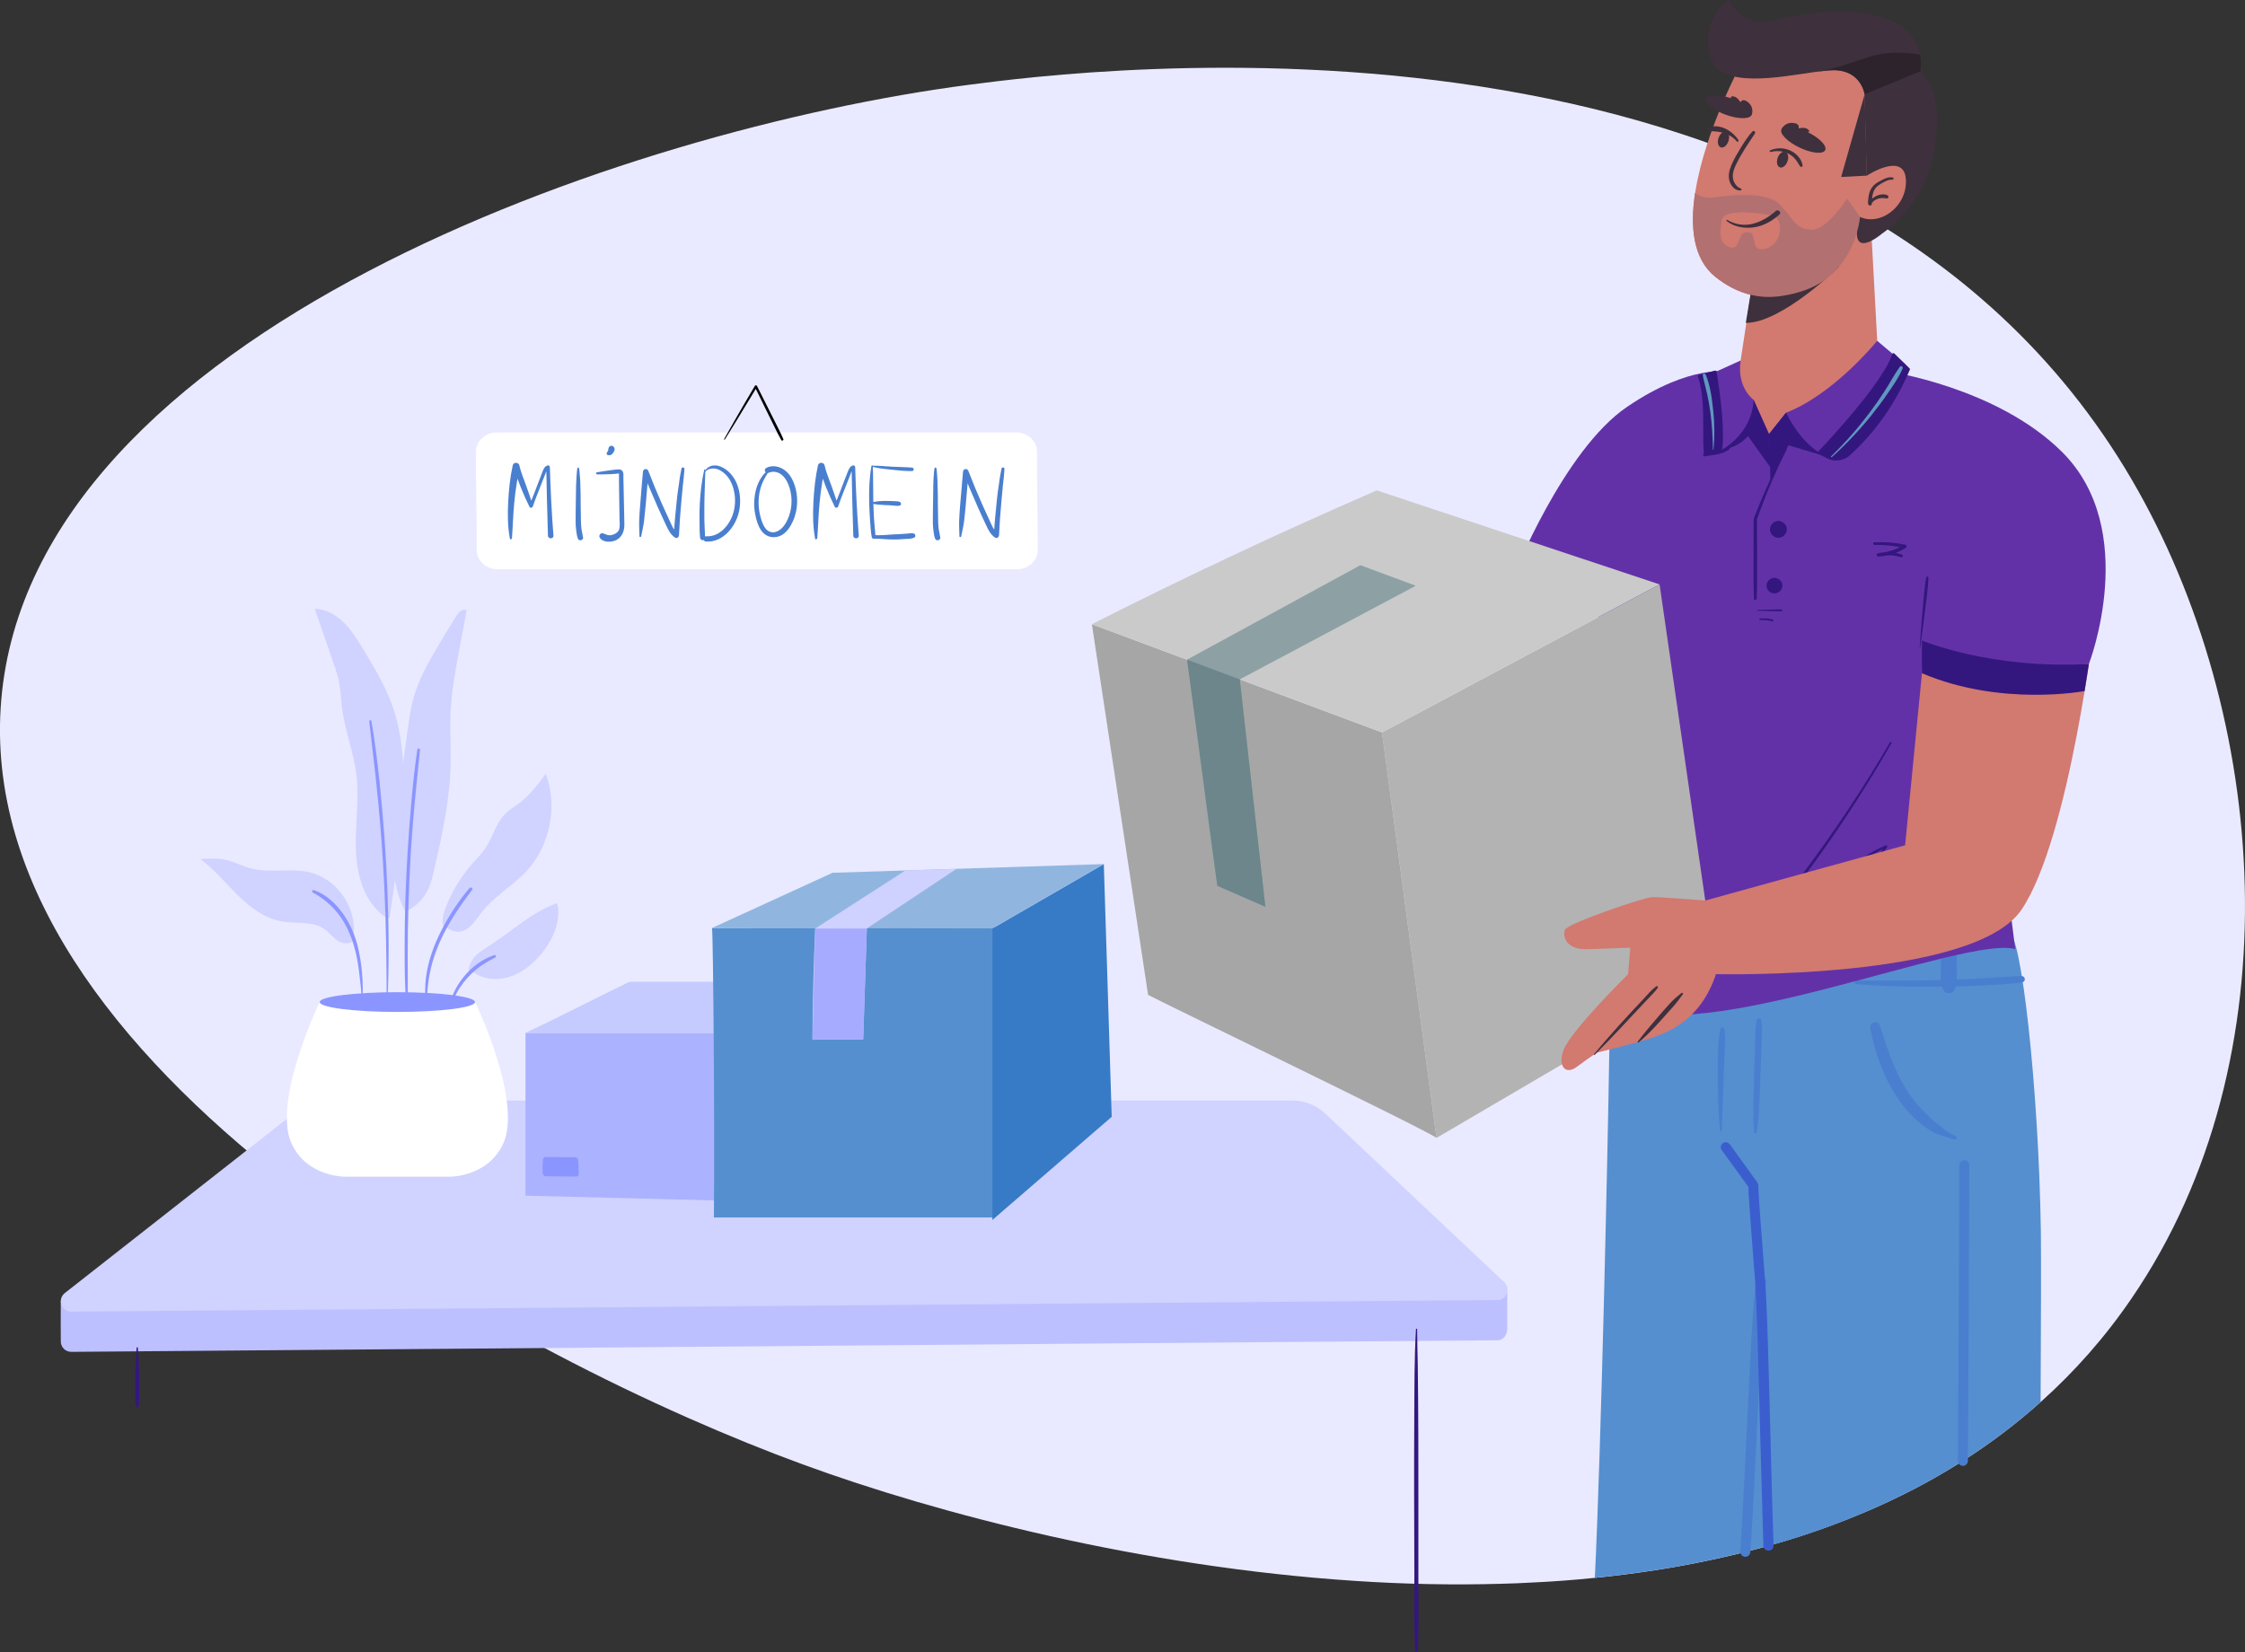 <?xml version="1.0" encoding="UTF-8"?>
<svg id="Laag_1" data-name="Laag 1" xmlns="http://www.w3.org/2000/svg" xmlns:xlink="http://www.w3.org/1999/xlink" viewBox="0 0 250 184">
  <rect x="0" y="0" width="250" height="184" fill="#333333" stroke="none"/>
  <defs>
    <style>
      .cls-1 {
        fill: #a7abff;
      }

      .cls-2 {
        fill: #e9eaff;
      }

      .cls-3 {
        fill: #fff;
      }

      .cls-4 {
        fill: #bdc0ff;
      }

      .cls-5 {
        fill: #cacaca;
      }

      .cls-6 {
        fill: #a6a6a6;
      }

      .cls-7 {
        fill: #2d232d;
      }

      .cls-8 {
        fill: #6098bf;
      }

      .cls-9 {
        fill: #4a7fcf;
      }

      .cls-10 {
        fill: #8b95ff;
      }

      .cls-11 {
        fill: #abb2ff;
      }

      .cls-12 {
        fill: #6c868b;
      }

      .cls-13 {
        fill: #3b5ecf;
      }

      .cls-14 {
        fill: #6331a7;
      }

      .cls-15 {
        clip-path: url(#clippath);
      }

      .cls-16 {
        fill: #d27970;
      }

      .cls-17 {
        fill: #cfd1ff;
      }

      .cls-18 {
        fill: #8da1a5;
      }

      .cls-19 {
        fill: none;
      }

      .cls-20 {
        fill: #33177e;
      }

      .cls-21 {
        fill: #b3b3b3;
      }

      .cls-22 {
        fill: #90b6e0;
      }

      .cls-23 {
        fill: #c5caff;
      }

      .cls-24 {
        fill: #377bc6;
      }

      .cls-25 {
        fill: #585cbf;
      }

      .cls-26 {
        fill: #b37070;
      }

      .cls-27 {
        fill: #d0d2ff;
      }

      .cls-28 {
        fill: #3e303d;
      }

      .cls-29 {
        fill: #558fcf;
      }
    </style>
    <clipPath id="clippath">
      <rect class="cls-19" width="250" height="184"/>
    </clipPath>
  </defs>
  <g class="cls-15">
    <g>
      <path class="cls-2" d="m237.4,144.57c-2.99,4.39-6.4,8.23-10.15,11.58-2.72,2.44-5.61,4.62-8.66,6.56-3.51,2.24-7.22,4.16-11.09,5.79-2.29.97-4.63,1.84-7.02,2.61-1.15.37-2.29.72-3.45,1.04-.03,0-.05.02-.08.02-.86.24-1.73.47-2.6.69-.82.21-1.64.4-2.47.59-4.02.92-8.14,1.6-12.31,2.08-.65.08-1.31.15-1.96.21-2.3.24-4.62.41-6.95.52-1.15.07-2.3.11-3.44.14-5.44.16-10.91.04-16.33-.32-23.66-1.55-46.37-7.43-61.51-12.98C58.42,151.78-3.37,119.03.14,77.95,3.64,37.01,69.7,14.42,107.93,9.44c12.17-1.59,96.43-12.57,129.47,44,15.24,26.09,18.29,64.35,0,91.13Z"/>
      <path class="cls-27" d="m42.8,102.06c-2.26-1.63-3.08-4.63-3.17-7.42-.09-2.79.39-5.58.06-8.35-.31-2.55-1.31-4.99-1.62-7.54-.1-.85-.13-1.71-.27-2.55-.16-.91-.46-1.79-.77-2.67-.66-1.91-1.32-3.81-1.98-5.72,1.21.02,2.35.66,3.22,1.51.87.85,1.51,1.9,2.14,2.94,1.22,2.01,2.44,4.03,3.24,6.23,1.46,4.03,1.42,8.45,1.08,12.72-.3,3.7-.79,7.37-1.36,11.04"/>
      <path class="cls-27" d="m45.34,101.87c-1.78-2.96-1.74-6.64-1.36-10.08.13-1.21.3-2.42.47-3.64.31-2.25.62-4.49.93-6.74.18-1.29.36-2.59.72-3.84.56-1.92,1.55-3.7,2.56-5.42.7-1.18,1.41-2.36,2.14-3.52.26-.42.73-.89,1.16-.65-.27,1.45-.54,2.91-.81,4.36-.45,2.41-.9,4.83-.99,7.28-.07,1.82.06,3.64.02,5.46-.08,4.01-.95,7.95-1.85,11.85-.17.74-.34,1.48-.67,2.16-.5,1.03-1.35,1.88-2.37,2.38"/>
      <path class="cls-27" d="m39.37,104.11c.35-3.09-1.89-6.26-4.92-6.96-2.13-.49-4.4.13-6.52-.43-.95-.25-1.84-.74-2.8-.95-.92-.2-1.87-.14-2.81-.08,1.56,1.16,2.8,2.69,4.19,4.05,1.39,1.36,3.03,2.59,4.95,2.9,1.56.26,3.32-.08,4.62.81.57.39.99.98,1.57,1.35.59.37,1.5.4,1.85-.19"/>
      <path class="cls-27" d="m49.49,103.5c-.39-.72-.16-1.61.13-2.38.7-1.84,1.74-3.55,3.06-5.02.45-.51.94-.99,1.33-1.55.85-1.23,1.18-2.82,2.24-3.89.48-.48,1.08-.83,1.62-1.24,1.16-.88,2.04-2.07,2.91-3.23,1.36,3.66.46,8.06-2.21,10.9-1.55,1.64-3.6,2.77-4.97,4.57-.71.93-1.43,2.13-2.6,2.11-.53,0-1.02-.29-1.47-.56"/>
      <path class="cls-27" d="m52.19,108.23c-.03-.67.33-1.32.81-1.8.48-.48,1.07-.82,1.63-1.19,2.46-1.59,4.66-3.68,7.42-4.65.46,1.99-.46,4.07-1.77,5.64-.96,1.16-2.17,2.16-3.61,2.59-1.44.44-3.12.23-4.24-.76"/>
      <path class="cls-4" d="m166.72,149.28l-158.78,1.29c-.69,0-1.14-.54-1.17-1.11-.02-.34,0-4.58,0-4.58l26.32-16.68c.95-.74,2.11-1.14,3.31-1.14h107.51c1.37,0,2.68.52,3.68,1.46l20.26,15.33s-.01,3.49,0,4.05c.02.67-.35,1.38-1.13,1.39h0Z"/>
      <path class="cls-27" d="m166.72,144.8l-158.78,1.29c-1.1,0-1.59-1.39-.72-2.07l25.87-20.3c.95-.74,2.11-1.14,3.31-1.14h107.51c1.37,0,2.68.52,3.68,1.46l19.92,18.77c.76.71.26,1.99-.78,2h0Z"/>
      <path class="cls-11" d="m79.87,133.71c-6.91-.18-14.44-.36-21.35-.54v-18.13h20.99l.37,18.67Z"/>
      <path class="cls-23" d="m58.52,115.03c3.86-1.78,7.66-3.8,11.59-5.68h9.4v5.68h-20.99Z"/>
      <path class="cls-29" d="m212.13,122.31c-1.12,7.94-2.84,31.12-4.64,46.18-2.29.97-4.63,1.84-7.02,2.61-1.15.37-2.29.72-3.45,1.04-.03,0-.05.02-.08.02-.86.24-1.73.47-2.6.69-.82.21-1.64.4-2.47.59-4.02.92-8.14,1.6-12.31,2.08-.65.08-1.31.15-1.96.21.72-14.87,1.44-47.88,1.6-58.15.11-7.2.56-10.62,1.15-13.98,0,0,28.63-2.93,32.53,2.55.1.14.18.29.25.45.66,1.53.15,7.55-1,15.71h0Z"/>
      <path class="cls-29" d="m227.25,156.15c-2.72,2.44-5.61,4.62-8.66,6.56-3.51,2.24-7.22,4.16-11.09,5.79-2.29.97-4.63,1.84-7.02,2.61-1.15.37-2.29.72-3.45,1.04l-.66-20.86c-.01-.38-.02-.74-.04-1.11l-.07-2.1c-.01-.54-.03-1.04-.05-1.51l-.12-3.83h0s-2.48-32.73-2.48-32.73l19.27-3.85,10.85-2.16c1.28-.4,3.3,16.89,3.54,33.27.03,2.21.02,10.61-.03,18.88h0Z"/>
      <path class="cls-9" d="m191.73,125.93c.13-2.93.2-5.85.33-8.77.02-.41.04-.82.05-1.23,0-.41-.02-.84-.07-1.27-.03-.23-.38-.33-.45-.06-.32,1.43-.28,2.93-.3,4.39-.02,1.46.03,2.96.08,4.44.03.84.1,1.67.17,2.5,0,.11.17.11.17,0h0Z"/>
      <path class="cls-9" d="m195.64,126.09c.04-.4.1-.8.15-1.2.05-.4.06-.81.09-1.2.06-.81.07-1.63.11-2.44.06-1.6.12-3.21.16-4.81.03-.91.1-1.83,0-2.74-.01-.14-.09-.25-.24-.27-.12-.02-.28.06-.3.19-.13.81-.14,1.62-.16,2.44-.03.82-.06,1.63-.09,2.44-.05,1.61-.08,3.23-.12,4.85,0,.45,0,.9,0,1.35,0,.23.03.45.05.68.02.23.02.48.02.71,0,.19.28.19.29,0h0Z"/>
      <path class="cls-9" d="m219.14,162.7c.02-2.5.03-5,.05-7.5.01-2.5.03-5.11.04-7.66.01-2.38.02-4.75.03-7.13,0-2.01.02-4.01.02-6.02,0-1.41.01-2.83.02-4.24v-.37c0-.3-.26-.56-.56-.56s-.56.26-.56.56c0,1.32,0,2.65-.01,3.98,0,1.95-.01,3.9-.02,5.84,0,2.34-.02,4.68-.03,7.03-.01,2.54-.03,5.09-.04,7.63-.01,2.54-.03,5.03-.05,7.55,0,.3,0,.6,0,.9,0,.3.26.56.56.56s.55-.26.56-.56Z"/>
      <path class="cls-9" d="m195.53,142.73c0-.15,0-.06,0-.02,0,.07-.02.14-.03.21s-.01.14-.02.21c0,.06-.01.13-.02.19-.02.13-.03.25-.04.38-.03.29-.05.59-.08.87-.06.72-.11,1.45-.16,2.17-.12,1.88-.23,3.76-.32,5.63-.11,2.23-.22,4.46-.33,6.69-.11,2.23-.22,4.57-.34,6.86-.11,2.08-.22,4.16-.35,6.23-.01.23-.03.46-.04.69-.02.3.27.56.56.56.32,0,.54-.26.56-.56.14-2.03.25-4.06.36-6.1.12-2.27.23-4.55.34-6.82.11-2.25.22-4.5.33-6.76.1-1.94.2-3.87.33-5.8.08-1.35.17-2.71.32-4.06,0-.06.01-.12.02-.17.02-.19.05-.22.05-.42,0-.3-.26-.56-.56-.56s-.56.26-.56.56h0Z"/>
      <path class="cls-13" d="m197.5,172.16c-.12-3.62-.22-7.23-.31-10.84-.1-3.78-.19-7.56-.31-11.33-.06-1.96-.12-3.92-.22-5.87-.04-.89-.11-1.6-.18-2.49-.08-1.01-.16-2.01-.23-3.01-.12-1.54-.24-3.07-.34-4.61-.03-.47-.06-.93-.09-1.4-.01-.27.03-.65-.11-.89-.14-.23-.31-.43-.46-.64l-.89-1.23-1.6-2.22-.1-.14c-.17-.24-.48-.36-.76-.2-.24.14-.38.52-.2.76.9,1.24,1.79,2.48,2.69,3.72l.38.53-.08-.28c0,.52.05,1.05.08,1.58.07,1.04.14,2.09.22,3.14.11,1.45.22,2.9.33,4.35.03.42.07.85.1,1.27.01.2.03.41.05.61,0,.05,0,.09,0,.13,0,.03.02.27,0,.07,0,.06,0,.12.01.17.04.57.06,1.14.09,1.71.13,3.01.21,6.03.29,9.04.08,3.01.16,5.87.24,8.8.08,2.93.15,5.58.24,8.37,0,.3.02.61.03.91.02.71,1.14.72,1.12,0h0Z"/>
      <path class="cls-9" d="m217.83,126.58c-.43-.22-.88-.45-1.26-.74-.16-.12-.31-.25-.46-.38-.11-.09-.21-.18-.33-.26-.11-.08-.15-.11-.27-.21-.74-.6-1.39-1.28-2.02-2-.16-.18-.31-.37-.45-.55.01.02.07.09,0,0-.04-.05-.07-.09-.11-.14-.08-.11-.16-.22-.24-.34-.29-.42-.56-.85-.81-1.3-.27-.47-.51-.95-.73-1.45-.11-.25-.22-.49-.33-.74.05.12-.04-.09-.04-.09-.03-.06-.05-.13-.07-.19-.05-.13-.1-.25-.15-.38-.44-1.16-.82-2.36-1.2-3.54-.09-.29-.38-.47-.69-.39-.3.08-.45.39-.39.69.43,2.25,1.16,4.46,2.27,6.48,1,1.82,2.33,3.47,4.06,4.64.23.15.46.31.7.43.25.14.54.23.81.32.52.18,1.02.36,1.56.47.19.04.33-.23.14-.33h0Z"/>
      <path class="cls-9" d="m206.73,109.62c4.78.37,9.57.37,14.36.13,1.35-.07,2.69-.14,4.03-.32.2-.02.36-.15.36-.36,0-.19-.17-.37-.36-.36-1.2.04-2.39.14-3.58.21-1.2.07-2.39.13-3.59.18-2.39.09-4.79.13-7.18.12-1.35,0-2.69,0-4.04-.02-.28,0-.28.41,0,.44h0Z"/>
      <path class="cls-9" d="m217.63,109.14c.07-.2.09-.43.13-.64.04-.27.06-.54.07-.81.03-.45.04-.9.06-1.35s-.41-.89-.87-.87c-.46.02-.86.38-.87.87-.01.63-.03,1.25-.03,1.87,0,.31,0,.61,0,.92,0,.21,0,.42.07.62.07.19.15.37.24.54.22.45.96.45,1.18,0,.18-.37.3-.71.31-1.12,0-.32,0-.64,0-.96,0-.63-.01-1.25-.03-1.87,0-.45-.39-.89-.87-.87-.48.02-.88.38-.87.87.01.45.03.9.06,1.35.02.26.03.51.07.77.03.22.06.46.13.67.22.6.99.6,1.22,0h0Z"/>
      <path class="cls-14" d="m224.41,105.7c-.22-.06-.47-.09-.75-.11-1.11-.07-2.72.14-4.68.54-12.98,2.65-41.19,13.43-40.72,1.21,0,0,1.18-18.64,1.51-25.51.44-9.17.86-14.63,1.54-18.18,2.01-10.43,8.57-21.69,8.57-21.69l11.43-1.02s14.98,1.31,15.7,6.06c.71,4.74,7.4,58.7,7.4,58.7h0Z"/>
      <path class="cls-20" d="m210.46,82.69c-1.47,2.52-3.01,4.99-4.62,7.42-1.61,2.43-3.29,4.81-5.04,7.14-.99,1.33-2.01,2.63-3.04,3.92-.11.13,0,.3.16.27,1.8-.3,3.43-1.18,4.91-2.2,1.49-1.02,2.98-2.28,4.54-3.33.87-.58,1.77-1.12,2.73-1.53l-.17-.17c-1.13,1.71-2.43,3.32-3.8,4.84-.09.11.06.26.16.16,1.41-1.53,2.67-3.17,3.86-4.87.06-.08-.04-.22-.14-.18-3.47,1.39-5.99,4.31-9.29,5.99-.91.46-1.87.8-2.87.98l.16.27c1.82-2.3,3.57-4.64,5.25-7.03,1.68-2.39,3.29-4.83,4.83-7.32.87-1.41,1.72-2.83,2.54-4.27.06-.11-.1-.2-.16-.09h0Z"/>
      <path class="cls-16" d="m233.3,68.97s-2.85,24.44-8.18,32.34c-5.32,7.89-34.04,7.19-34.04,7.19l-1.18-8.2,22.25-6.15,2.35-23.99,18.8-1.19h0Z"/>
      <path class="cls-14" d="m210.18,41.36s12.15,1.74,19.43,8.96c8.78,8.71,3.01,23.62,3.01,23.62,0,0-7.61.64-10.26.36-2.62-.27-10.21-2.53-10.21-2.53l-1.98-30.41h0Z"/>
      <path class="cls-14" d="m192.5,41.43s-4.16-.96-11.29,3.87c-7.13,4.83-12.73,19.03-12.73,19.03l14.27,6.61,9.74-29.51h0Z"/>
      <path class="cls-28" d="m194.98,32.68s2.81,1.09,6.01-.35c0,0-2.54,2.73-6.33,2.47l.33-2.12h0Z"/>
      <path class="cls-25" d="m196.96,48.57c-.05.4-.14.78-.18,1.18-.04.4-.05.79-.06,1.18-.02.79-.03,1.58-.01,2.36.03,1.54.08,3.11.32,4.63.04.25.45.19.45-.06-.03-1.55-.17-3.1-.22-4.64-.02-.76-.04-1.53-.04-2.29,0-.39,0-.79-.01-1.18-.01-.39-.08-.79-.09-1.18,0-.11-.15-.1-.16,0Z"/>
      <path class="cls-25" d="m198.89,51.52h0c.06,0,.11-.01.17-.02-.07-.03-.18-.01-.25.03-.02.02-.06.05-.08.07-.04.03-.07.08-.09.12-.02.05-.05.1-.06.15-.01.06-.02.12-.02.17-.01.12,0,.25.07.35.02.04.05.07.08.1.04.03.06.05.1.07.02.01.08.04.11.05.02,0,.05,0,.07,0,.02,0,.04,0,.07,0,.03,0,.09,0,.12-.02,0,0,.01,0,.02,0,.14-.04.27-.15.33-.28.03-.05.05-.11.07-.16,0-.03.02-.06.02-.09.01-.06.02-.13.02-.2,0-.05,0-.11-.02-.16,0-.03-.02-.06-.03-.09-.01-.03-.02-.05-.04-.08-.02-.04-.07-.1-.09-.11-.04-.05-.09-.09-.15-.11-.04-.02-.09-.04-.14-.06,0,0-.01,0-.02,0-.04,0-.09-.02-.14-.02-.1,0-.2.03-.28.08-.02.01-.04.03-.06.04-.05.03-.09.08-.12.13,0,0,0,0,0,0-.02.04-.04.08-.06.13-.04.12-.02.28.05.39.06.09.15.17.26.2.1.02.23.02.33-.04,0,0,0,0,.01,0l-.1.05c.1-.04.12-.05.21-.12,0,0,0,0,.01-.01l-.09.07s.04-.02.06-.03l-.11.05s.01,0,.02,0l-.12.02h.03l-.12-.02s.02,0,.03,0l-.11-.05s.02.01.03.02l-.09-.07s.02.02.03.03l-.07-.09s.02.03.02.04l-.04-.11s.01.04.01.06v-.12s-.01.08-.02.12v-.12s0,.08-.01.12l.05-.11s-.02.04-.03.05l.07-.09s-.02.02-.03.03l.09-.07s-.01,0-.02,0l.1-.04s0,0-.01,0h.11s0-.01,0-.01h.11s0,.01-.01.01l.1.04s-.01,0-.02,0l.08.07s0,0,0,0l.07.08s-.03-.05-.04-.07l.04.1c-.02-.06-.04-.12-.05-.18v.09c0-.05,0-.1-.01-.15,0,0,0-.02,0-.03-.02-.05-.04-.1-.09-.14-.02-.02-.04-.04-.07-.05l.1.13h0c-.01-.07-.07-.12-.12-.14-.02-.01-.05-.02-.08-.02-.04,0-.07,0-.11.03v-.03Z"/>
      <path class="cls-16" d="m210.6,22.27c-1.6,2.93-3.6,5.54-5.82,7.45,0,0,0,0,0,0-1.98,1.71-4.13,2.87-6.34,3.24,0,0,0,0,0,0-.14.02-.28.04-.42.06-.05,0-.1,0-.15.02-2.28.23-4.6-.41-6.85-2.2-2.48-1.98-2.83-5.55-2.25-9.35,1.07-7.02,5.34-14.82,5.34-14.82,1.98-4.1,5.88-1.81,11.7-.77,5.82,1.04,9.44,7.9,4.81,16.36h0Z"/>
      <path class="cls-16" d="m195.2,31.21l-1.37,8.95s-1.84,7.69,3.7,8.64c5.54.95,11.64-8.53,11.64-8.53l-.93-17.21-13.04,8.14Z"/>
      <path class="cls-28" d="m204.77,29.73s-6.37,6.26-10.36,6.23l.79-4.76,9.57-1.48h0Z"/>
      <path class="cls-28" d="m210.76,6.35s6.98.48,4.37,11.58c-1.25,5.31-5.55,8.09-5.55,8.09,0,0-3.52,3.03-2.67-1.16l.96-5.3-.24-9.06,3.12-4.15Z"/>
      <path class="cls-16" d="m207.89,19.56s4.16-2.73,4.35.44c.18,3.17-3.26,5.5-5.56,3.91-2.31-1.59,1.21-4.35,1.21-4.35h0Z"/>
      <path class="cls-28" d="m193.86,21c-.46-.16-.78-.62-.87-1.08-.12-.61.15-1.23.42-1.77.29-.58.62-1.14.96-1.68.34-.55.72-1.07,1.06-1.61.11-.17-.14-.37-.28-.22-.5.54-.89,1.16-1.28,1.78-.38.62-.76,1.27-1.05,1.94-.26.6-.43,1.3-.18,1.93.1.26.26.5.47.68.21.18.44.25.72.24.12,0,.14-.17.03-.2Z"/>
      <path class="cls-28" d="m203.25,16.72c.23-.48-.67-1.4-2.02-2.04-1.35-.64-2.62-.77-2.85-.28-.23.48.67,1.4,2.02,2.04,1.35.64,2.62.77,2.85.28Z"/>
      <path class="cls-28" d="m198.38,14.39s.33-.76,1.24-.7c.91.06.66.61.66.61,0,0,.6-.16.94.04.43.24.16.41.16.41l-2.99-.35h0Z"/>
      <path class="cls-28" d="m195.07,12.78c.18-.5-.8-1.31-2.19-1.8-1.39-.49-2.66-.48-2.84.02-.18.5.8,1.31,2.19,1.8,1.39.49,2.66.48,2.84-.02Z"/>
      <path class="cls-28" d="m195.07,12.79s.31-.76-.36-1.36c-.67-.6-.89-.03-.89-.03,0,0-.3-.53-.68-.64-.47-.13-.4.18-.4.18l2.32,1.85h0Z"/>
      <path class="cls-28" d="m199.05,17.97c.17-.48.06-.95-.24-1.06-.3-.11-.68.19-.85.67s-.06.95.24,1.06c.3.11.68-.19.85-.67Z"/>
      <path class="cls-28" d="m192.47,15.74c.17-.48.06-.95-.24-1.06-.3-.11-.68.19-.85.67-.17.48-.06.95.24,1.06.3.11.68-.19.85-.67Z"/>
      <path class="cls-26" d="m205.7,22.09s-2.31,3.69-4.1,3.5c-1.8-.19-1.75-1.11-3.43-2.83-1.68-1.72-7.01-.8-7.01-.8,0,0-1.47.32-2.4-.48-.58,3.8-.22,7.37,2.25,9.35,2.24,1.79,4.57,2.43,6.85,2.2.05,0,.1,0,.15-.01.14-.02.28-.04.42-.06,0,0,0,0,0,0,.86-.13,1.71-.33,2.55-.63,1.68-.59,2.9-1.55,3.79-2.6,0,0,0,0,0,0,2.12-2.5,2.36-5.55,2.36-5.55l-1.44-2.08h0Zm-8.99,5.59c-1.89.57-1.02-1.64-1.9-1.8-1.54-.29-.79,2.13-2.25,1.64-1.31-.44-.95-2.07-.85-2.94.18-1.53,4.75-.78,5.79-.52,1.04.25,1.09,3.05-.81,3.62h0Z"/>
      <path class="cls-28" d="m192.27,24.61c.82.65,1.93.85,2.96.72,1.11-.14,2.09-.69,2.92-1.43.27-.24-.13-.64-.4-.4-.73.64-1.59,1.18-2.54,1.42-.95.25-2,.1-2.85-.42-.07-.04-.15.06-.08.11h0Z"/>
      <path class="cls-28" d="m210.8,19.78c-.41-.1-.8.05-1.17.24-.34.17-.68.35-.96.61-.27.27-.44.6-.53.96-.05.19-.07.38-.09.57-.02.19-.06.41,0,.59.09.28.51.11.37-.16v-.02s0,.13,0,.13c.02-.14.2-.27.3-.36.13-.09.27-.16.42-.21.31-.1.6-.08.92-.03.09.02.18-.02.22-.11.03-.08,0-.2-.08-.24-.36-.16-.8-.12-1.16.03-.18.08-.34.18-.5.3-.07.06-.13.11-.2.18-.03.04-.07.08-.1.12-.03.04-.12.1-.02.09l.2.26c.06-.15.03-.34.04-.5.01-.16.03-.32.06-.48.06-.3.17-.61.37-.84.21-.23.49-.41.77-.56.31-.16.68-.38,1.04-.33.17.02.24-.22.07-.26h0Z"/>
      <path class="cls-14" d="m209.04,37.96s-4.79,5.94-10.15,8.01l-3.61,4.53-.15,11.92,2.12-.86,4.84-13.76,5.05,3.09s5.12-6.77,5.01-10.31l-3.11-2.62h0Z"/>
      <path class="cls-14" d="m197.82,50.19l-2.53-5.65s-1.92-1.34-1.45-4.39l-3.95,1.79.93,10.25,3.83-3.63,3.17,4.65v-3.02Z"/>
      <path class="cls-20" d="m197.16,53.62l-.17-5.27,1.9-2.39s1.76,3.87,4.75,4.98l-4.49-1.35-1.99,4.03h0Z"/>
      <path class="cls-20" d="m191.57,50.19s3.51-1.7,3.71-5.65l1.71,3.81.26,3.85-2.6-3.63s-.84,1.18-3.07,1.62Z"/>
      <path class="cls-20" d="m189.82,50.76c.95-.02,1.94-.16,2.74-.69.12-.08.04-.31-.1-.25-.86.36-1.71.72-2.64.8-.08,0-.09.13,0,.13h0Z"/>
      <path class="cls-20" d="m189.82,50.69c-.22-2.84.3-6.07-.59-8.78l1.79-.48s1.07,6.41.55,8.76l-1.75.5Z"/>
      <path class="cls-20" d="m189.87,50.69c-.14-2.32.18-4.64-.1-6.96-.08-.63-.2-1.25-.39-1.86l-.1.18c.6-.15,1.19-.31,1.79-.46l-.2-.11c.12.75.22,1.51.32,2.26.18,1.46.33,2.93.35,4.4,0,.67,0,1.35-.13,2l.12-.12c-.29.08-.59.17-.88.25-.2.06-.4.11-.6.17-.07.02-.13.04-.2.07-.02,0-.04.01-.06.02-.06.02-.02,0-.02,0-.2.05-.11.36.08.3.03,0-.06,0,0,0,.02,0,.05,0,.07-.01.07-.01.13-.03.2-.04.2-.05.41-.11.61-.17.29-.08.59-.17.88-.25.06-.02.11-.06.12-.12.13-.58.14-1.19.14-1.79,0-.75-.04-1.49-.1-2.24-.11-1.33-.28-2.66-.48-3.99-.04-.28-.09-.55-.13-.83-.01-.08-.12-.13-.2-.11-.59.16-1.19.33-1.78.49-.07.02-.13.11-.1.18.72,2.19.56,4.55.59,6.82,0,.64.03,1.28.08,1.92,0,.06.11.07.1,0h.01Z"/>
      <path class="cls-20" d="m198.8,50.02c-1.03,1.96-1.97,3.97-2.82,6.02-.21.51-.42,1.02-.62,1.54-.04.11-.08.21-.08.33,0,.24,0,.48,0,.71,0,2.07-.02,4.14-.01,6.21,0,.44.01.89.03,1.33,0,.13,0,.26.01.38v.1s.01.09,0,.02h0c0,.21.32.21.32,0,0-.05,0,.09,0-.02v-.39c.02-.36.04-.72.04-1.08,0-1.06,0-2.12,0-3.18,0-1.06,0-2.05-.01-3.07v-.89c0-.06-.01-.14,0-.2,0-.04.02-.06.04-.11.11-.26.19-.54.29-.81.86-2.33,1.84-4.61,2.96-6.83.04-.08-.08-.15-.12-.07h0Z"/>
      <path class="cls-20" d="m198.85,59.43c.08-.15.13-.3.13-.47s-.04-.33-.13-.47c-.08-.14-.2-.25-.34-.34-.15-.08-.3-.13-.47-.13s-.32.04-.47.13c-.14.08-.25.2-.34.34-.08.15-.13.3-.13.47s.04.33.13.47c.08.14.2.25.33.34.15.08.3.13.47.13s.32-.04.47-.13c.14-.08.25-.2.33-.33h0Z"/>
      <path class="cls-20" d="m198.07,64.5s-.02-.01-.04-.02c-.14-.08-.28-.12-.44-.12s-.3.04-.44.12c-.13.08-.23.18-.31.31-.08.14-.12.28-.12.44s.04.3.12.44c.08.13.18.24.31.31.14.08.28.12.44.12s.3-.04.44-.12c.01,0,.02-.01.04-.02.13-.08.23-.18.3-.3.08-.13.12-.28.12-.43,0-.15-.04-.3-.12-.43-.07-.13-.18-.23-.3-.3h0Z"/>
      <path class="cls-20" d="m195.75,68.03c.88,0,1.76.07,2.64.05.13,0,.13-.2,0-.2-.88-.02-1.76.04-2.64.05-.08,0-.08.11,0,.12h0Z"/>
      <path class="cls-20" d="m196.01,69.07c.46-.03.91.02,1.35.14.14.03.19-.17.06-.21-.45-.14-.94-.16-1.42-.11-.11.01-.12.19,0,.18h0Z"/>
      <path class="cls-8" d="m190.81,50.07c.14-1.42.13-2.85-.02-4.26-.15-1.41-.32-2.82-.84-4.08-.08-.2-.38-.13-.33.09.13.7.34,1.38.49,2.08.15.69.27,1.36.36,2.05.18,1.37.26,2.74.28,4.12,0,.04.06.04.07,0Z"/>
      <path class="cls-28" d="m213.9,7.13c0,.33-.01.62-.04.9v.03h0c-.5,6.16-6.22,2.43-6.22,2.43h0c0-.08-.43-2.68-3.43-2.68-.52,0-1.23.08-2.06.2-4.01.57-10.72,1.94-11.68-1.67-1.16-4.34,2.02-6.35,2.02-6.35,0,0,1.53,3.35,5.32,2.23,3.6-1.06,14.87-2.46,15.99,3.85.06.33.09.68.09,1.05h0Z"/>
      <path class="cls-28" d="m207.89,19.56l-2.86.15,2.62-9.22.24,9.06Z"/>
      <path class="cls-7" d="m213.9,7.13c0,.33-.03.8-.03.8l-6.23,2.57h0c0-.08-.43-2.68-3.43-2.68-.52,0-1.23.08-2.06.2,1.9-.29,3.31-.79,5.93-1.67,2.66-.89,5.74-.27,5.74-.27.06.33.09.68.09,1.05Z"/>
      <path class="cls-28" d="m197.19,16.93c.68-.19,1.45-.11,2.06.24.26.15.49.34.68.57.19.23.35.52.52.78.07.11.3.08.28-.08-.08-.71-.68-1.34-1.3-1.64-.74-.36-1.57-.38-2.32-.05-.1.04-.03.2.07.17h0Z"/>
      <path class="cls-28" d="m193.6,15.62c-.65-1.02-2-1.84-3.23-1.46-.25.08-.2.44.06.45.55.02,1.1.05,1.62.23.52.18,1,.48,1.36.92.09.1.25-.03.18-.14h0Z"/>
      <path class="cls-20" d="m208.73,60.69c1.13-.02,2.26.1,3.35.35l-.04-.35c-.88.52-1.86.85-2.89.93l.05.36c.83-.21,1.69-.17,2.51.09.19.06.27-.23.08-.3-.86-.3-1.8-.34-2.69-.14-.2.05-.16.37.05.36,1.09-.05,2.16-.38,3.08-.97.13-.08.12-.31-.05-.35-1.14-.24-2.29-.33-3.46-.27-.18,0-.18.29,0,.28h0Z"/>
      <path class="cls-20" d="m202.57,50.41s7.22-7.53,8.27-10.93l1.68,1.64c-1.51,3.64-3.84,6.95-6.76,9.59,0,0-1.05.77-2.12.24l-1.07-.54h0Z"/>
      <path class="cls-20" d="m202.68,50.52c.86-.9,1.7-1.83,2.52-2.77,1.54-1.75,3.04-3.55,4.34-5.49.57-.85,1.15-1.75,1.45-2.74l-.26.07c.56.55,1.12,1.09,1.68,1.64l-.04-.15c-.89,2.14-2.06,4.16-3.47,6-.71.92-1.49,1.8-2.31,2.63-.2.2-.41.4-.61.59-.12.11-.23.23-.36.32-.31.2-.67.33-1.04.36-.6.04-1.12-.3-1.64-.56-.1-.05-.19-.1-.29-.14-.18-.09-.34.18-.16.27.08.04.16.08.24.12.44.22.89.52,1.38.6s.96-.02,1.4-.22c.31-.15.54-.37.79-.61,1.76-1.66,3.29-3.56,4.54-5.63.71-1.17,1.32-2.39,1.84-3.64.02-.05,0-.12-.04-.15-.56-.55-1.12-1.09-1.68-1.64-.09-.08-.23-.05-.26.07-.26.85-.74,1.62-1.22,2.36-.63.97-1.32,1.89-2.04,2.8-1.29,1.63-2.67,3.2-4.08,4.74-.3.32-.59.64-.9.96-.14.15.08.37.22.22h0Z"/>
      <path class="cls-8" d="m203.98,50.92c1.58-1.42,3.05-2.97,4.39-4.63.64-.8,1.26-1.62,1.84-2.47.58-.84,1.25-1.79,1.66-2.77.09-.21-.17-.38-.32-.18-.61.85-1.1,1.8-1.67,2.68-.57.88-1.15,1.71-1.77,2.53-1.28,1.69-2.68,3.28-4.2,4.75-.05.05.02.12.07.08h0Z"/>
      <path class="cls-21" d="m159.97,126.74c-2.02-15.06-4.04-30.11-6.07-45.16l30.91-16.48,6.27,43.4-31.11,18.24Z"/>
      <path class="cls-6" d="m159.97,126.74c-1.58-1.11-30.43-15.01-32.12-15.93l-6.26-41.28,32.31,12.05,6.07,45.16h0Z"/>
      <path class="cls-5" d="m121.59,69.52c10.43-5.28,21.01-10.25,31.73-14.9l31.49,10.47-30.91,16.48-32.31-12.05Z"/>
      <path class="cls-18" d="m132.19,73.47c1.32,8.71,2.04,16.48,3.36,25.19l5.36,2.34-2.85-25.33,19.6-10.43-6.17-2.29-19.3,10.52h0Z"/>
      <path class="cls-29" d="m79.29,103.36c.12.56.31,21.46.21,32.24h31.18c.1-10.78.14-31.76.02-32.32l-31.41.08h0Z"/>
      <path class="cls-24" d="m110.51,135.88l13.29-11.49-.88-28.15-12.41,7.17v32.47Z"/>
      <path class="cls-22" d="m79.29,103.36l13.42-6.15,30.21-.97-12.41,7.17-31.22-.05Z"/>
      <path class="cls-17" d="m90.78,103.42c-.19,4.11-.29,8.24-.31,12.35h5.65l.41-12.36,9.99-6.64-5.69.18-10.05,6.47Z"/>
      <path class="cls-3" d="m115.56,61.29c.03-3.66-.11-7.33-.08-10.99,0-1.17-1.03-2.13-2.31-2.13h-57.85c-1.27,0-2.3.94-2.31,2.11-.03,3.66.11,7.33.08,10.99,0,1.17,1.03,2.13,2.31,2.13h57.85c1.27,0,2.3-.94,2.31-2.11Z"/>
      <path class="cls-10" d="m60.8,128.87c1.13-.03,2.08.05,3.21.02.19,0,.36.14.38.33l.05,1.35c.01.16.01.34-.11.43-.08.05-.17.05-.26.05l-3.28-.04c-.19,0-.35-.15-.36-.35-.03-.46,0-1.09.02-1.46.01-.19.17-.34.36-.34h0Z"/>
      <path class="cls-16" d="m189.9,100.3s-4.96-.4-5.9-.38c-.94.02-9.47,2.95-9.73,3.63-.26.69.04,2.26,2.57,2.17,2.53-.09,4.71-.17,4.71-.17l-.25,2.96s-6.35,6.26-7.17,8.41c-.71,1.86.23,2.82,1.44,1.92,1.59-1.19,2.3-1.61,2.3-1.61,0,0,4.47-1.07,6.14-1.66,1.67-.6,5.36-1.87,7.08-7.08,1.72-5.21-1.18-8.2-1.18-8.2Z"/>
      <path class="cls-28" d="m177.59,117.48c1.89-1.88,3.69-3.86,5.52-5.8.26-.28.53-.55.79-.83.27-.28.51-.53.71-.85.06-.09-.06-.22-.15-.15-.54.37-.96.89-1.4,1.37-.44.48-.91.98-1.37,1.46-.91.98-1.81,1.97-2.69,2.98-.51.58-1,1.16-1.49,1.76-.04.05.02.12.07.07Z"/>
      <path class="cls-28" d="m182.47,116.11c1.4-1.17,2.57-2.57,3.79-3.92.42-.46.77-.95,1.14-1.45.08-.11-.08-.21-.17-.13-.43.36-.86.7-1.23,1.11-.29.33-.59.65-.88.98-.55.62-1.07,1.26-1.61,1.89-.39.47-.77.94-1.14,1.43-.04.06.05.12.1.08h0Z"/>
      <path class="cls-20" d="m232.62,73.94l-.48,3.03s-9.32,1.77-18.12-1.99v-3.64s7.68,3.23,18.59,2.61h0Z"/>
      <path class="cls-20" d="m213.81,72.18c.19-1.29.37-2.59.53-3.89.15-1.3.37-2.64.41-3.95,0-.14-.23-.18-.25-.03-.24,1.29-.3,2.61-.43,3.92-.12,1.3-.21,2.64-.3,3.95,0,.03.04.03.04,0h0Z"/>
      <path d="m80.73,48.93c.4-.65.81-1.3,1.21-1.96.64-1.04,1.28-2.09,1.91-3.14.14-.24.29-.49.44-.73h-.23c.33.67.65,1.33.98,2,.52,1.06,1.04,2.13,1.57,3.19.12.24.27.48.39.72.08.15.3.02.23-.13,0-.02,0,.02,0,.02,0-.02-.02-.04-.03-.06-.02-.04-.03-.08-.05-.12-.07-.15-.13-.3-.2-.44-.23-.47-.47-.93-.7-1.4-.53-1.06-1.06-2.11-1.59-3.17-.12-.24-.25-.49-.37-.73-.05-.09-.18-.08-.23,0-.39.66-.78,1.32-1.17,1.99-.62,1.05-1.22,2.12-1.83,3.19-.14.25-.28.49-.42.74-.03.05.05.1.08.05h0Z"/>
      <path class="cls-12" d="m132.19,73.47l5.87,2.2,2.85,25.33-5.35-2.34-3.37-25.19Z"/>
      <path class="cls-1" d="m90.78,103.42h5.75s-.4,12.35-.4,12.35h-5.65l.3-12.35Z"/>
      <path class="cls-9" d="m57.01,59.97c.1-1.33.13-2.67.26-4.01.13-1.33.34-2.63.58-3.94l-.69.09c.17.35.28.72.42,1.08.14.36.28.74.42,1.11.29.73.62,1.45.96,2.15.08.17.33.11.38-.05.25-.76.56-1.51.85-2.25.15-.37.3-.75.44-1.12.07-.18.14-.36.21-.54.05-.11.11-.25.24-.28l-.25-.19c.03,1.27.05,2.55.08,3.82.03,1.27.08,2.54.11,3.82,0,.4.64.39.61,0-.2-2.54-.32-5.09-.4-7.63,0-.13-.13-.23-.25-.19-.31.09-.44.37-.55.64-.16.42-.32.84-.48,1.26-.32.83-.63,1.69-.99,2.5l.38.05c-.25-.75-.49-1.49-.76-2.23-.27-.74-.58-1.48-.75-2.24-.08-.36-.65-.36-.73,0-.3,1.34-.44,2.73-.51,4.11-.07,1.37-.06,2.73.19,4.07.02.12.2.08.21-.03h0Z"/>
      <path class="cls-9" d="m91.01,59.97c.1-1.33.13-2.67.26-4.01.13-1.33.34-2.63.58-3.94l-.69.09c.17.35.28.72.42,1.08.14.36.28.74.42,1.11.29.73.62,1.45.96,2.15.08.17.33.11.38-.05.25-.76.56-1.51.85-2.25.15-.37.3-.75.44-1.12.07-.18.14-.36.21-.54.05-.11.11-.25.24-.28l-.25-.19c.03,1.27.05,2.55.08,3.82.03,1.27.08,2.54.11,3.82,0,.4.64.39.61,0-.2-2.54-.32-5.09-.4-7.63,0-.13-.13-.23-.25-.19-.31.09-.44.37-.55.64-.16.42-.32.84-.49,1.26-.32.83-.63,1.69-.99,2.5l.38.05c-.25-.75-.49-1.49-.76-2.23-.27-.74-.58-1.48-.75-2.24-.08-.36-.65-.36-.73,0-.3,1.34-.44,2.73-.51,4.11-.07,1.37-.06,2.73.19,4.07.02.12.2.08.21-.03h0Z"/>
      <path class="cls-9" d="m64.31,52.12c-.05.14-.05.32-.07.47-.02.17-.03.35-.04.52-.02.32-.04.64-.05.97-.02.68-.02,1.37-.03,2.05,0,.68-.03,1.31-.02,1.97,0,.32.02.63.06.95.04.31.08.67.21.98.12.27.6.14.56-.15-.04-.32-.14-.64-.18-.96-.04-.3-.05-.61-.06-.91-.02-.64-.02-1.29-.03-1.94,0-.65,0-1.32-.03-1.98,0-.32-.02-.65-.05-.97-.01-.17-.02-.35-.04-.52-.02-.16-.02-.33-.07-.47-.03-.08-.14-.08-.17,0h0Z"/>
      <path class="cls-9" d="m104.08,52.12c-.05.14-.05.32-.07.47-.02.17-.03.35-.04.52-.02.32-.04.64-.04.97-.02.68-.02,1.37-.03,2.05,0,.68-.03,1.31-.02,1.97,0,.32.02.63.06.95.04.31.07.67.21.98.12.27.6.14.56-.15-.04-.32-.14-.64-.18-.96-.04-.3-.05-.61-.06-.91-.02-.64-.02-1.29-.03-1.94,0-.65,0-1.32-.03-1.98,0-.32-.02-.65-.04-.97-.01-.17-.02-.35-.04-.52-.01-.16-.01-.33-.07-.47-.03-.08-.14-.08-.17,0h0Z"/>
      <path class="cls-9" d="m66.47,52.84c.42,0,.84,0,1.26-.02.2,0,.39-.02.59-.03.1,0,.2-.02.3-.02.06,0,.27-.05.32-.02-.03-.03,0,.02-.01.04,0,.05,0,.1,0,.15,0,.1,0,.2,0,.3,0,.22,0,.45,0,.67,0,.42.01.84.02,1.27.01.84.02,1.69.04,2.53,0,.38.06.81-.02,1.18-.05.22-.2.39-.39.51-.2.13-.47.22-.69.22-.29,0-.45-.13-.74-.22-.27-.08-.51.24-.36.48.35.58,1.33.54,1.86.26.67-.36.89-1.05.88-1.77-.02-.97-.04-1.93-.06-2.9-.01-.5-.02-.99-.03-1.49,0-.25-.01-.5-.02-.74,0-.21.03-.47-.05-.68-.08-.2-.27-.28-.48-.28-.26,0-.53.05-.79.08-.55.07-1.1.15-1.65.25-.12.02-.09.21.03.21h0Z"/>
      <path class="cls-9" d="m67.77,50.7s.1,0,.14-.02l-.17-.02c.06.04.15.06.22.03.03,0,.06-.02.09-.04.02-.01.04-.02.06-.04.04-.03.08-.05.11-.09.03-.04.06-.08.09-.12.04-.06.07-.13.1-.2,0-.02.02-.05.02-.08.01-.06.02-.12,0-.19,0-.03-.02-.07-.04-.09,0-.01-.01-.02-.02-.03-.06-.1-.17-.16-.28-.16-.11,0-.23.06-.28.16,0,.01-.01.02-.02.04-.04.07-.05.13-.05.21,0,.03,0,.06,0,.09v-.09s0,.1-.03.14l.03-.08s-.03.07-.05.11c0,.02-.02.03-.03.05-.05.07-.06.15-.04.24l.02-.17s0,.01-.01.02l.03-.05s-.03.03-.05.05c-.05.05-.07.14-.04.21.03.07.1.12.17.12h0Z"/>
      <path class="cls-9" d="m71.39,59.79c.11-.58.26-1.15.33-1.75s.13-1.22.19-1.84c.11-1.21.21-2.42.31-3.64l-.6.08c.53,1.3,1.08,2.61,1.65,3.89.29.64.58,1.29.88,1.92.25.54.51,1.09,1.02,1.43.2.13.43-.05.44-.25.06-1.24.14-2.47.26-3.7.06-.61.11-1.23.17-1.85.03-.3.07-.59.1-.89.04-.32.05-.64.08-.96.02-.19-.3-.23-.33-.05-.05.32-.13.63-.18.95-.04.3-.08.59-.12.88-.1.62-.18,1.24-.24,1.87-.13,1.24-.24,2.49-.33,3.74l.44-.25c-.47-.31-.68-.93-.91-1.42-.28-.59-.55-1.19-.82-1.79-.54-1.22-1.05-2.45-1.53-3.7-.12-.33-.57-.27-.6.08-.11,1.2-.21,2.4-.3,3.6-.05.6-.1,1.2-.12,1.8-.02.6.02,1.2.03,1.8,0,.09.15.12.17.02h0Z"/>
      <path class="cls-9" d="m107.03,59.79c.11-.58.26-1.15.33-1.75.08-.59.13-1.22.19-1.84.11-1.21.21-2.42.31-3.64l-.6.08c.53,1.3,1.08,2.61,1.65,3.89.29.64.58,1.29.88,1.92.25.54.51,1.09,1.02,1.43.2.13.43-.05.44-.25.06-1.24.14-2.47.26-3.7.06-.61.11-1.23.17-1.85.03-.3.07-.59.1-.89.04-.32.04-.64.08-.96.02-.19-.3-.23-.33-.05-.05.32-.13.63-.18.95-.04.3-.08.59-.12.88-.1.62-.18,1.24-.24,1.87-.13,1.24-.24,2.49-.33,3.74l.44-.25c-.47-.31-.68-.93-.91-1.42-.28-.59-.55-1.19-.82-1.79-.54-1.22-1.05-2.45-1.53-3.7-.12-.33-.57-.27-.6.08-.11,1.2-.21,2.4-.31,3.6-.04.6-.1,1.2-.12,1.8-.02.6.02,1.2.03,1.8,0,.09.15.12.17.02h0Z"/>
      <path class="cls-9" d="m78.42,52.33c-.28,1.24-.42,2.49-.49,3.75-.04.63-.04,1.26-.03,1.89,0,.63,0,1.3.06,1.93.04.35.55.37.55,0,0-.63-.06-1.26-.07-1.89-.01-.63,0-1.26,0-1.89.01-1.26.08-2.51.11-3.77,0-.08-.12-.1-.14-.02Z"/>
      <path class="cls-9" d="m78.53,52.56c.25-.33.7-.42,1.09-.37.36.04.7.25.97.47.55.44.89,1.08,1.08,1.75.39,1.42.17,2.99-.75,4.16-.56.72-1.37,1.23-2.3,1.16-.38-.03-.38.57,0,.59,1.94.13,3.39-1.76,3.71-3.51.29-1.6-.1-3.49-1.47-4.5-.37-.27-.82-.48-1.28-.47-.46,0-.9.24-1.11.67-.02.05.04.08.07.04h0Z"/>
      <path class="cls-9" d="m85.55,52.37c-.99.71-1.43,2-1.54,3.17-.06.62-.02,1.24.11,1.84.12.61.31,1.24.67,1.74.41.56,1.03.81,1.72.68.68-.13,1.18-.65,1.52-1.23.74-1.23.92-2.78.57-4.16-.19-.72-.52-1.47-1.11-1.96-.59-.49-1.45-.71-2.17-.33-.15.08-.19.28-.11.42.09.16.27.18.42.11.49-.22,1.07-.07,1.46.27.43.38.69.92.85,1.46.34,1.15.26,2.44-.25,3.52-.24.51-.57,1-1.09,1.26-.52.26-1.05.12-1.38-.34-.31-.43-.47-.98-.59-1.49-.12-.51-.17-1.06-.15-1.6.02-.59.13-1.16.33-1.72.2-.55.52-1.08.86-1.56.05-.07-.05-.16-.11-.11h0Z"/>
      <path class="cls-9" d="m97.05,51.87c-.24,1.31-.29,2.63-.26,3.97.01.67.05,1.34.09,2.01.05.67.08,1.33.2,1.99.02.09.12.16.2.16.76-.02,1.52.1,2.28.09.37,0,.74-.02,1.1-.05.37-.02.82,0,1.15-.16.2-.1.14-.41-.06-.46-.2-.06-.38-.02-.58,0-.17.02-.34.03-.51.04-.38.03-.76.05-1.14.06-.74.04-1.5.15-2.24.06l.21.21c-.03-.67-.12-1.33-.16-2-.04-.67-.06-1.29-.08-1.93-.03-1.32,0-2.63-.05-3.94,0-.09-.15-.12-.17-.02h0Z"/>
      <path class="cls-9" d="m97.14,51.99c.72.19,1.44.25,2.18.33.74.08,1.5.16,2.24.15.25,0,.25-.37,0-.39-.73-.06-1.47-.06-2.21-.1-.74-.04-1.46-.12-2.2-.11-.07,0-.08.1-.02.12h0Z"/>
      <path class="cls-9" d="m97.06,56.09c.51.11,1.04.14,1.57.17.26,0,.52.02.77.04.26.02.58.09.83,0,.16-.07.12-.3,0-.38-.12-.08-.27-.08-.41-.09-.14,0-.28-.01-.42-.02-.26-.01-.52-.02-.77-.02-.53,0-1.06.04-1.57.17-.07.02-.08.13,0,.14h0Z"/>
      <path class="cls-3" d="m35.6,111.61s-5.31,11-3.13,15.76c1.72,3.76,5.98,3.69,5.98,3.69h11.61s4.26.07,5.98-3.69c2.18-4.76-3.13-15.76-3.13-15.76"/>
      <path class="cls-10" d="m44.25,112.71c4.78,0,8.65-.49,8.65-1.1s-3.87-1.1-8.65-1.1-8.65.49-8.65,1.1,3.87,1.1,8.65,1.1Z"/>
      <path class="cls-10" d="m40.4,111.45c0-1.06.01-2.12-.09-3.17-.1-1.06-.26-2.06-.52-3.06-.45-1.69-1.28-3.31-2.52-4.56-.66-.67-1.44-1.22-2.33-1.52-.16-.05-.27.19-.11.27,1.45.78,2.64,1.9,3.48,3.32.95,1.61,1.41,3.46,1.65,5.3.15,1.14.26,2.28.36,3.42,0,.06.08.06.08,0h0Z"/>
      <path class="cls-10" d="m43.15,111.64c.18-4.09.16-8.18,0-12.27-.15-4.09-.46-8.17-.88-12.24-.24-2.28-.52-4.56-.91-6.83-.02-.13-.25-.1-.24.03.22,2.03.48,4.06.7,6.09.22,2.03.42,4.07.58,6.11.32,4.05.52,8.12.59,12.19.04,2.31.07,4.61.07,6.92,0,.06.08.06.09,0h0Z"/>
      <path class="cls-10" d="m45.39,112.04c.05-1.86,0-3.72.01-5.58,0-1.86.03-3.72.08-5.58.11-3.72.33-7.44.67-11.15.19-2.08.42-4.14.62-6.22.01-.17-.27-.2-.29-.04-.28,1.83-.47,3.67-.64,5.52-.17,1.84-.31,3.71-.43,5.57-.23,3.73-.36,7.46-.35,11.2,0,2.1.01,4.2.2,6.29,0,.08.13.08.13,0h0Z"/>
      <path class="cls-10" d="m47.58,111.86c-.07-1.8.21-3.6.77-5.31.56-1.71,1.43-3.38,2.43-4.91.56-.87,1.18-1.7,1.79-2.53.12-.16-.14-.36-.27-.21-1.23,1.43-2.27,3.03-3.13,4.7-.86,1.67-1.49,3.41-1.73,5.24-.13,1.01-.13,2.04.02,3.04,0,.07.13.05.12-.02h0Z"/>
      <path class="cls-10" d="m50.23,112.02c.62-1.85,1.88-3.48,3.5-4.56.46-.3.94-.58,1.43-.82.15-.07.05-.32-.11-.26-1.91.62-3.53,2.2-4.42,3.98-.25.51-.45,1.06-.59,1.61-.03.12.14.17.18.05Z"/>
      <path class="cls-20" d="m157.68,148.06c-.19,3.31-.17,6.64-.19,9.96-.03,5.76-.01,11.52.01,17.28.01,2.84-.05,5.7.07,8.53,0,.22.32.22.33,0,.1-2.49.04-5,.05-7.5,0-2.94,0-5.87,0-8.81,0-5.17,0-10.33-.07-15.5-.02-1.32-.07-2.64-.07-3.97,0-.09-.13-.09-.14,0h0Z"/>
      <path class="cls-20" d="m15.21,150.12c-.08,1.11-.14,2.21-.15,3.32v1.66c0,.54-.03,1.04.1,1.57.03.12.21.12.24,0,.13-.52.11-1.03.11-1.57v-1.66c-.02-1.11-.08-2.22-.16-3.32,0-.09-.13-.09-.14,0h0Z"/>
    </g>
  </g>
</svg>
